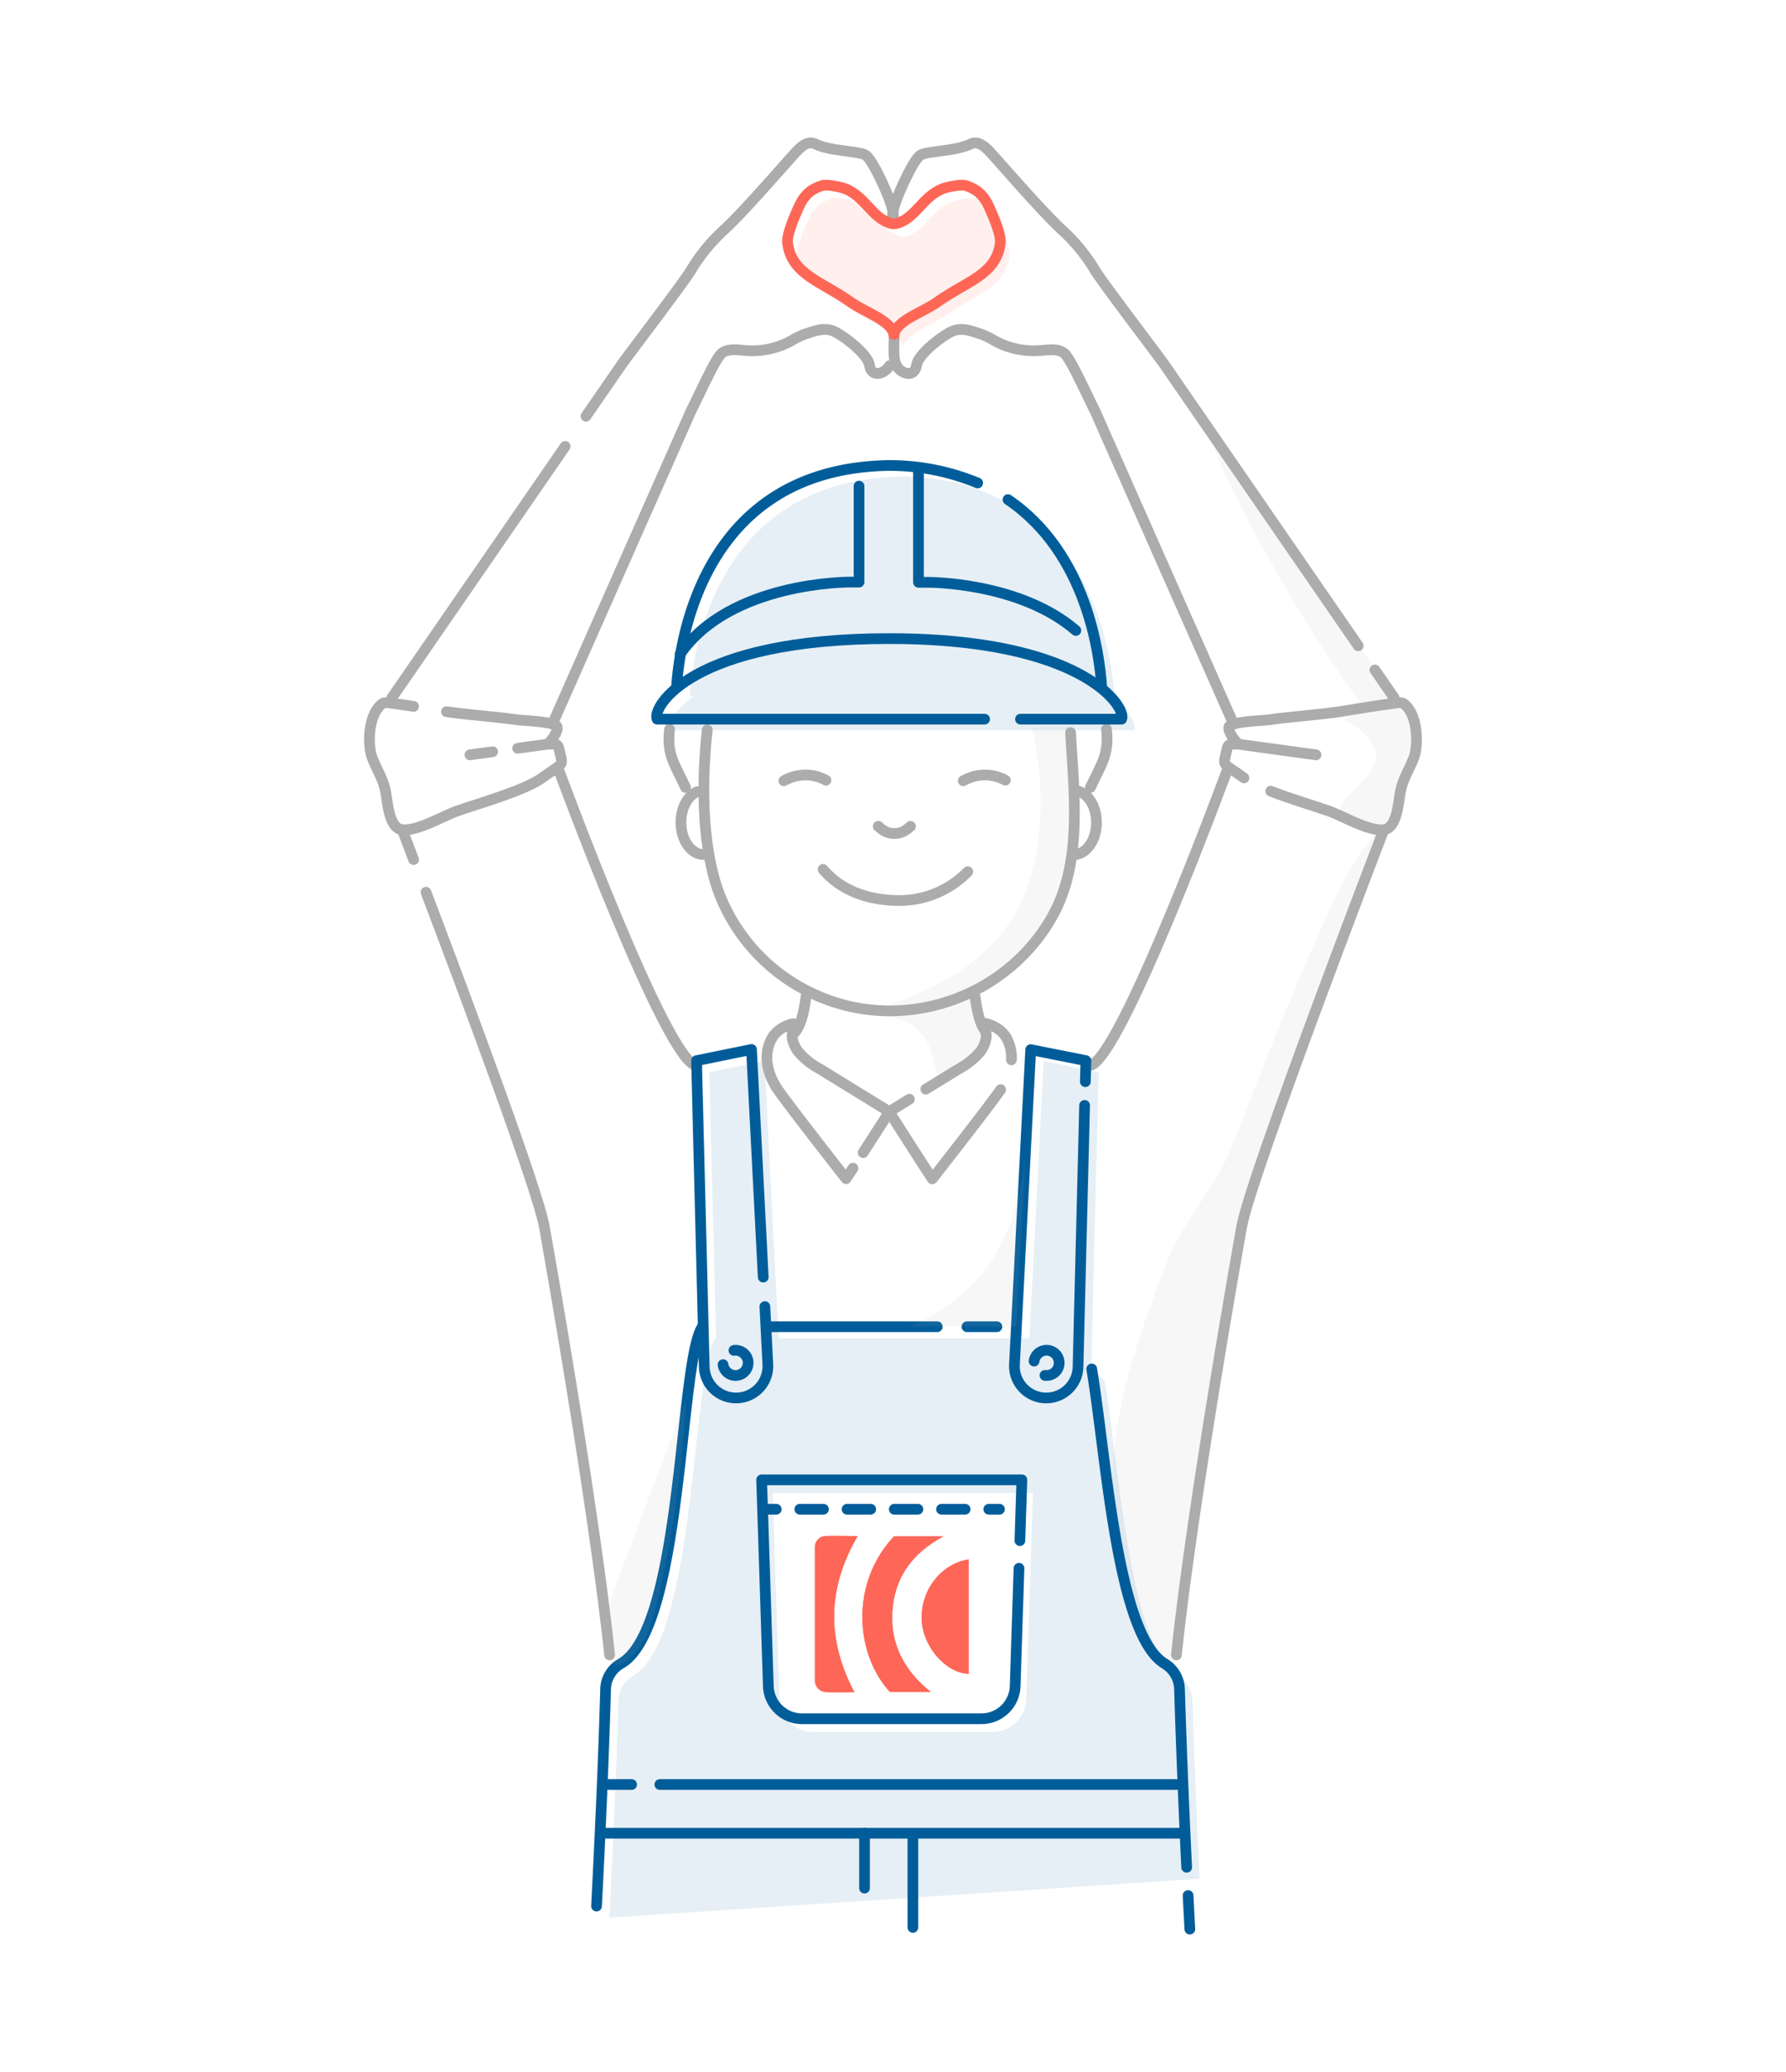 <svg xmlns="http://www.w3.org/2000/svg" id="Layer_1" data-name="Layer 1" viewBox="0 0 500 580"><defs><style>.cls-1{fill:#005d9a;}.cls-1,.cls-2,.cls-8{opacity:0.1;}.cls-2{fill:#acacac;}.cls-3,.cls-4,.cls-6,.cls-7{fill:none;stroke-linecap:round;stroke-linejoin:round;stroke-width:3px;}.cls-3{stroke:#acacac;}.cls-4,.cls-6{stroke:#005d9a;}.cls-5,.cls-8{fill:#fe6757;}.cls-6{stroke-dasharray:6.61 6.61;}.cls-7{stroke:#fe6757;}</style></defs><path class="cls-1" d="M315.72,199.56a24,24,0,0,0-4-3.93h.36c-.43-6.91-2.46-23.55-11.86-37.89a55.15,55.15,0,0,0-32.27-22.51,70.76,70.76,0,0,0-15.39-1.82h0c-51.24.77-58.46,47.43-59.48,61.51h1c-5.64,4.24-7.08,8.2-6.47,9.5H317.58C318,203.63,317.49,201.82,315.72,199.56Z"></path><path class="cls-2" d="M326.88,352.75c-8.91,22.95-17.4,47.08-15.12,71.6,1.45,15.64,4.5,36.55,18.11,44.19-2.3-3.07.89-19.91,1.32-24,.8-7.69,2.26-15.37,3.33-23,2.2-15.66,4.73-25.39,7.72-46.71,6.3-44.87,14.84-61.4,25.7-91.11,3.68-10,7.82-19.91,11.83-29.82,2-5,4-10,5.9-15,1.38-3.68,3.21-7.13,4.4-10.87l4-12.65a44.44,44.44,0,0,0,2.2-9.21c.57-6.12-8.69-15.09-12.09-20l-15.42-22.39q-15.11-21.93-30.2-43.87c1.73,15.15,41.37,79.41,44.13,77.77l-6.48,3.85c3.72,1.89,7.4,4.54,8.76,8.49,2.63,7.65-13.64,13.79-8.94,19a5.68,5.68,0,0,0,3.57,1.46,8.23,8.23,0,0,1,3.74,1.1c2.87,2.08-1.07,5.07-2.41,7a87.34,87.34,0,0,0-4.49,7.73c-3.73,7.06-7,14.37-10.19,21.69-6.59,15.19-12.6,30.61-18.68,46-1.1,2.77-2.19,5.55-3.33,8.31C340.07,332.42,330.83,342.56,326.88,352.75Z"></path><path class="cls-3" d="M115.79,240.62c-1.89-5-3-7.92-3-7.92"></path><path class="cls-3" d="M170.65,463.25s-3-33.19-18.23-119.72c-1.84-10.45-22.39-65.38-33.16-93.78"></path><path class="cls-3" d="M156.66,216.17c-.36-1,30,81.54,38.33,82.09"></path><path class="cls-4" d="M167,533.56c1.1-21.27,2-41.69,2.54-60.74a8.44,8.44,0,0,1,4.24-7.11c14.17-8,16.09-58.43,19.75-82.51.88-5.75,1.85-10,3.12-11.82"></path><path class="cls-4" d="M332.61,530.6q.24,4.68.49,9.4"></path><path class="cls-4" d="M305.63,383.2c4.08,24.34,7,74.29,20.37,82.46a8.63,8.63,0,0,1,4.21,7.11c.48,15.79,1.16,32.53,2,49.92"></path><line class="cls-4" x1="270.71" y1="371.38" x2="279.08" y2="371.38"></line><line class="cls-4" x1="215.51" y1="371.38" x2="262.39" y2="371.38"></line><path class="cls-3" d="M301.88,221.46c2.91.84,5.09,4.45,5.09,8.78,0,4.95-2.85,9-6.37,9"></path><path class="cls-3" d="M197,239.2c-3.51,0-6.37-4-6.37-9,0-4.06,1.92-7.49,4.55-8.59"></path><path class="cls-3" d="M281.45,218.4a11.75,11.75,0,0,0-5.91-1.46,12.34,12.34,0,0,0-5.87,1.62"></path><path class="cls-3" d="M231.23,218.4a11.72,11.72,0,0,0-5.91-1.46,12.33,12.33,0,0,0-5.87,1.62"></path><path class="cls-3" d="M270.93,244a26.72,26.72,0,0,1-19.1,8.08c-6.72,0-15.46-1.71-21.41-8.71"></path><path class="cls-3" d="M245.87,231.31c.09,0,.51.48.86.73a6.75,6.75,0,0,0,1.2.73,5.23,5.23,0,0,0,2.45.54h0a5.28,5.28,0,0,0,2.46-.54,7,7,0,0,0,1.18-.73c.36-.25.77-.69.88-.73"></path><path class="cls-1" d="M333.84,476a8.64,8.64,0,0,0-4.22-7.1c-13.37-8.17-16.29-58.13-20.37-82.46l-3.76-3.06,1.78-70.71.16-6.65.15-5.89L292.18,297l-4,77.62H218l-.29-5.63-.43-8.26L214,297l-15.41,3.13,1.88,74.49h-.23c-1.26,1.82-2.24,6.07-3.11,11.82-3.66,24.08-5.59,74.46-19.76,82.5a8.47,8.47,0,0,0-4.23,7.12c-.57,19.05-1.45,39.47-2.55,60.74L335.84,525.9C335,508.51,334.31,491.77,333.84,476Zm-45.21-41.1-.25,7.78-1.08,33a9.42,9.42,0,0,1-9.42,9.12H227.63a9.42,9.42,0,0,1-9.42-9.12l-1.88-57.74h72.85Z"></path><path class="cls-4" d="M285.27,439l-1.07,33a9.44,9.44,0,0,1-9.43,9.12H224.53A9.44,9.44,0,0,1,215.1,472l-1.88-57.75h72.86l-.56,17"></path><path class="cls-5" d="M260.57,473.62c-7.33-5.88-11.37-13.29-10.74-22.66s5.53-16.19,14.29-20.9H250.28c-12.19,12.95-11.06,32.63-1.16,43.56Zm10.61-37.11c-8,1.29-13.7,9-13.11,17.42.51,7.29,6.95,14.52,13.11,14.61Zm-32,37.17c-7.89-14.9-7.51-29.31.92-43.71-3.27,0-6.2-.09-9.13,0a3.1,3.1,0,0,0-2.86,3.29q0,18.51,0,37a3.21,3.21,0,0,0,3,3.35C233.71,473.78,236.26,473.68,239.21,473.68Z"></path><path class="cls-5" d="M260.57,473.62H249.12c-9.9-10.93-11-30.61,1.16-43.56h13.84c-8.76,4.71-13.65,11.56-14.29,20.9S253.24,467.74,260.57,473.62Z"></path><path class="cls-5" d="M271.18,436.51v32c-6.16-.09-12.6-7.32-13.11-14.61C257.48,445.52,263.19,437.8,271.18,436.51Z"></path><path class="cls-5" d="M239.21,473.68c-3,0-5.5.1-8,0a3.21,3.21,0,0,1-3-3.35q0-18.51,0-37A3.1,3.1,0,0,1,231,430c2.93-.12,5.86,0,9.13,0C231.7,444.37,231.32,458.78,239.21,473.68Z"></path><line class="cls-4" x1="184.72" y1="499.53" x2="329.35" y2="499.53"></line><line class="cls-4" x1="170.19" y1="499.53" x2="176.82" y2="499.53"></line><line class="cls-4" x1="214.31" y1="422.47" x2="217.31" y2="422.47"></line><line class="cls-6" x1="223.92" y1="422.47" x2="273.51" y2="422.47"></line><line class="cls-4" x1="276.81" y1="422.47" x2="279.81" y2="422.47"></line><line class="cls-4" x1="169.16" y1="513.17" x2="330.39" y2="513.17"></line><line class="cls-4" x1="255.57" y1="514.07" x2="255.57" y2="539.52"></line><line class="cls-4" x1="242.03" y1="528.53" x2="242.03" y2="513.17"></line><line class="cls-3" x1="158.22" y1="124.96" x2="109.73" y2="195.3"></line><path class="cls-3" d="M249.37,62.12c2.92-1-3.63-13.83-5-16.08-.49-.79-1.51-2.46-2.39-2.8-2.57-1-9.8-1-13.72-2.94-2.66-1.29-5.05,1.88-6.84,3.83s-13.56,15.51-18.57,20.08a50.11,50.11,0,0,0-9.4,11.43c-2,3.35-16.69,22.61-19.23,26.12L164.05,116.5"></path><path class="cls-3" d="M155,201.9l38.3-86.54c2.81-5.63,7-15,8.72-16.43s4.37-1,6.52-.83a22.81,22.81,0,0,0,12.69-2.54,26.91,26.91,0,0,1,4.17-2.06c3-.94,5.51-2,8.32-.63s9.19,6.27,9.69,9.33c.6,3.75,4.35,2.39,5.61.17"></path><path class="cls-3" d="M115.79,197.74q-2.73-.44-5.48-.8c-2.53-.32-3-.71-4.59,1.36-2.51,3.29-2.92,10.4-1.42,14.1,1.38,3.41,3.08,5.83,3.72,9.55.48,2.83.94,9.53,4.23,10.23,4,.86,11.67-3.7,15.51-5.08,5.77-2.08,19-5.73,24-9.35,6.43-4.7,5.93-2.77,4.68-8.33-.35-1.54-1.49-.95-3.06-1.19,1.55-1.42,3.39-4.45,2.32-5.1-2.09-1.28-9.45-1.41-10.88-1.63-4.88-.76-14.94-1.52-19.83-2.28"></path><line class="cls-3" x1="137.92" y1="210.43" x2="131.56" y2="211.3"></line><line class="cls-3" x1="153.89" y1="208.23" x2="144.92" y2="209.47"></line><path class="cls-3" d="M251,102.37c-1.08-1.92-.68-5.44-.68-8.8"></path><path class="cls-3" d="M329.35,463.25s3-33.19,18.23-119.72c2.5-14.22,39.66-110.83,39.66-110.83"></path><path class="cls-3" d="M343.34,216.17c.36-1-30,81.54-38.33,82.09"></path><line class="cls-3" x1="384.91" y1="187.53" x2="390.27" y2="195.3"></line><path class="cls-3" d="M250.63,62.12c-2.92-1,3.63-13.83,5-16.08.49-.79,1.51-2.46,2.39-2.8,2.57-1,9.8-1,13.72-2.94,2.66-1.29,5.05,1.88,6.84,3.83s13.56,15.51,18.57,20.08a50.11,50.11,0,0,1,9.4,11.43c2,3.35,16.69,22.61,19.23,26.12l54.45,79"></path><path class="cls-3" d="M345,201.9l-38.3-86.54c-2.81-5.63-7-15-8.72-16.43s-4.37-1-6.52-.83a22.81,22.81,0,0,1-12.69-2.54,26.91,26.91,0,0,0-4.17-2.06c-3-.94-5.51-2-8.32-.63s-9.19,6.27-9.69,9.33c-.6,3.75-4.35,2.39-5.61.17"></path><path class="cls-3" d="M348.25,217.75c-6.43-4.7-5.93-2.77-4.68-8.33.35-1.54,1.49-.95,3.06-1.19-1.55-1.42-3.39-4.45-2.32-5.1,2.09-1.28,9.45-1.41,10.88-1.63,4.88-.76,14.94-1.52,19.83-2.28s9.77-1.64,14.67-2.28c2.53-.32,3-.71,4.59,1.36,2.51,3.29,2.92,10.4,1.42,14.1-1.38,3.41-3.08,5.83-3.72,9.55-.48,2.83-.94,9.53-4.23,10.23-4.05.86-11.67-3.7-15.51-5.08s-10.74-3.39-16.5-5.64"></path><line class="cls-3" x1="346.11" y1="208.23" x2="368.44" y2="211.3"></line><path class="cls-3" d="M198,204.32c-1.55,14.12-1.67,32.64,3.45,46.09a51.48,51.48,0,0,0,27.87,28.52c24,10.25,52.47.32,65.25-22.35,8.6-15.25,6.06-34.83,5.14-51.51"></path><path class="cls-3" d="M222,289.55c2-2,2.95-5.15,3.66-10.66"></path><path class="cls-3" d="M275.71,288.44c-1.38-2-2.15-5-2.74-9.55"></path><path class="cls-3" d="M187.44,204.14c-.85,7,1.42,9.76,4.49,16.28"></path><path class="cls-3" d="M309.76,204.14c.84,7-1.43,9.76-4.5,16.28"></path><path class="cls-4" d="M273.7,135.2a64.44,64.44,0,0,0-24.78-4.9h0c-51.24.77-58.46,47.43-59.48,61.51"></path><path class="cls-4" d="M308.44,192.52c-.6-9.56-4.24-37.73-26.25-52.67"></path><path class="cls-4" d="M285.69,201.31H314c.38-.79-.09-2.6-1.86-4.86-5.31-6.8-22.32-17.69-63.18-17.69-55.58,0-66.56,19.37-65,22.55h91.68"></path><path class="cls-4" d="M257.14,131.42V163l2.55,0c.31,0,25.77-.09,41.5,13.48"></path><path class="cls-4" d="M190.39,183.12c14-20.29,47.18-20.18,47.55-20.18l2.55,0V136.08"></path><path class="cls-4" d="M213.67,357.49l-3.29-63.72L195,296.9l2.16,85.74a8.91,8.91,0,0,0,10.38,8.56h0a8.91,8.91,0,0,0,7.42-9.25l-.83-16.2"></path><path class="cls-4" d="M205.47,378a3.53,3.53,0,1,1-3.05,4"></path><path class="cls-4" d="M303.64,309.43l-1.84,73.21a8.91,8.91,0,0,1-10.38,8.56h0A8.92,8.92,0,0,1,284,382l4.55-88.18L304,296.9l-.15,5.88"></path><path class="cls-4" d="M292.55,385a3.53,3.53,0,1,0-3.05-4"></path><path class="cls-3" d="M238.8,327c-.77,1.18-1.44,2.2-1.94,2.94,0,0-16.24-20.72-19.14-25-2.73-4.07-4.22-9.25-1.79-14,1.85-3.64,6.16-4.39,6.16-4.39a27.87,27.87,0,0,0-.31,4,8.91,8.91,0,0,0,1.75,3.91,20.69,20.69,0,0,0,5.95,4.74l19.51,12s-3.83,6-7.34,11.44"></path><path class="cls-3" d="M254.59,307.7l-5.68,3.5S258.06,325.53,261,330c0,0,16.24-20.72,19.14-25"></path><path class="cls-3" d="M283.15,296.66a11.35,11.35,0,0,0-1.21-5.81c-1.85-3.63-6.16-4.39-6.16-4.39a27.74,27.74,0,0,1,.32,4h0a9.21,9.21,0,0,1-1.73,4,20.79,20.79,0,0,1-5.94,4.74l-9.24,5.68"></path><path class="cls-7" d="M250.63,62.64c5.95-1.27,7.66-8.27,14.25-10.13,1.16-.32,4.33-.95,5.49-.56,2.47.83,4.74,2,6.56,6.06.92,2.08,3.4,7.51,3.1,10-1,8.88-9.74,10.88-17.48,16.44-4.39,3.15-11,4.89-12.37,9.13h.16c-1.41-4.24-8-6-12.37-9.13-7.74-5.56-16.43-7.56-17.48-16.44-.3-2.48,2.17-7.91,3.1-10,1.82-4.09,4.09-5.23,6.55-6.06,1.16-.39,4.34.24,5.49.56,6.6,1.86,8.31,8.86,14.25,10.13"></path><path class="cls-8" d="M253.22,66.26c5.94-1.27,7.65-8.27,14.25-10.12,1.16-.33,4.33-1,5.49-.56,2.46.82,4.74,2,6.56,6.05.92,2.08,3.4,7.51,3.1,10-1.06,8.88-9.75,10.88-17.48,16.44-4.39,3.16-11,4.89-12.37,9.13h.15c-1.41-4.24-8-6-12.36-9.13-7.74-5.56-16.43-7.56-17.49-16.44-.29-2.48,2.18-7.91,3.11-10,1.81-4.09,4.09-5.23,6.55-6.05,1.16-.39,4.33.23,5.49.56,6.6,1.85,8.31,8.85,14.25,10.12"></path><path class="cls-2" d="M288.84,203.58c4,16.55,3.74,37.82-4.85,52.51s-25.45,22.65-41.82,27.31c20.22,2.11,17.72,10.76,20.91,19.93,5.35-2.86,9.65-4.43,11.41-9.27s-1.41-8.36-1.28-15.46c12.1-7.88,19.91-14.72,24.6-28.38s3-32,1.51-46.69"></path><path class="cls-2" d="M175.28,436q8.37-22.11,16.75-44.21a315.81,315.81,0,0,1-8,56.51c-.92,3.92-1.95,7.88-4,11.34-4,6.8-9.82,9.7-10.5.2C169,451.78,172.5,443.3,175.28,436Z"></path><path class="cls-2" d="M284.55,371.38c.34-14.91,2.07-32,2.42-46.95-1.39,11.95-5,23.32-11.79,31.9-4.69,6-13.9,12.67-21,15.05C263.05,370.92,274.89,371.38,284.55,371.38Z"></path></svg>